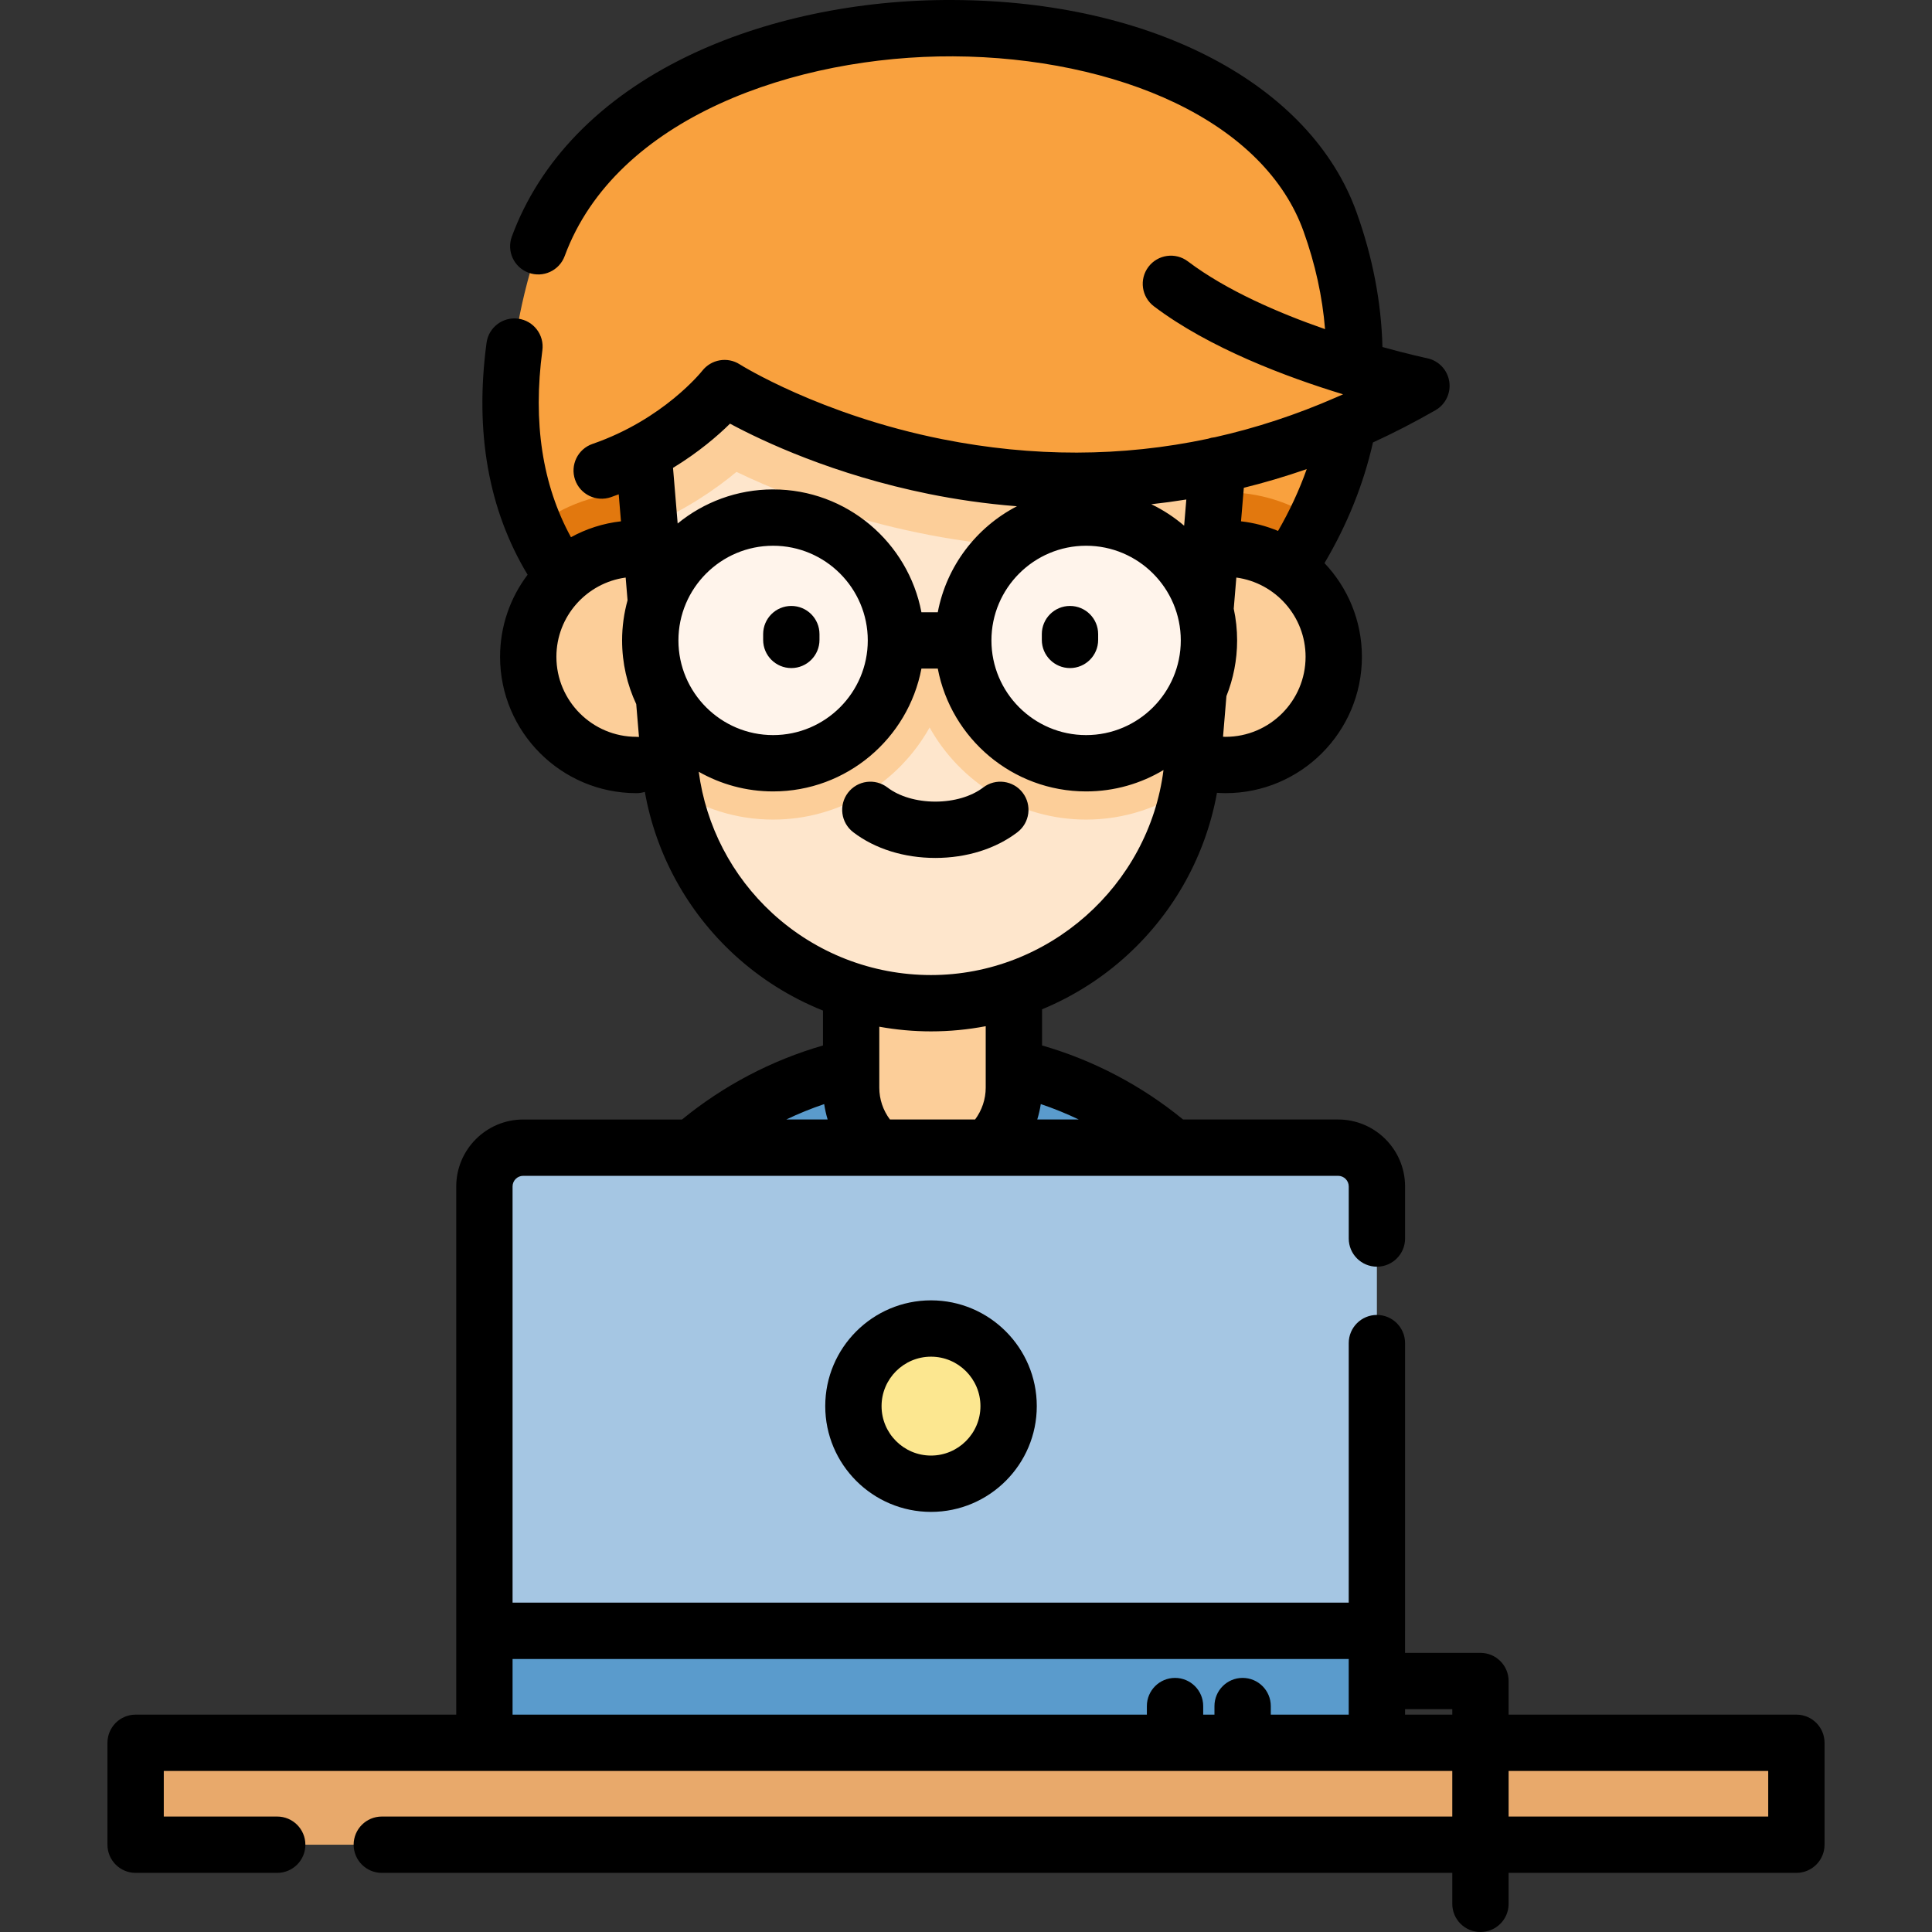 <svg xmlns="http://www.w3.org/2000/svg" xmlns:xlink="http://www.w3.org/1999/xlink" id="Capa_1" x="0px" y="0px" viewBox="0 0 511.999 511.999" style="enable-background:new 0 0 511.999 511.999;" xml:space="preserve">
<rect x="0" y="0" width="511.999" height="511.999" fill="#333333" stroke="none"/>
<path style="fill:#F9A13E;" d="M348.759,137.66c-11.345,23.266-28.153,36.392-28.153,36.392H172.848c0,0-20.371-9.285-31.098-34.283  c-6.996-16.3-9.892-39.288-0.368-70.735c24.122-79.671,185.753-80.885,211.089-10.26C364.064,91.117,358.362,118.006,348.759,137.66  z"></path>
<g>
	<path style="fill:#E2780E;" d="M348.759,137.66c-11.345,23.266-28.153,36.392-28.153,36.392h-39.427   c0-24.043,19.564-43.597,43.607-43.597C333.633,130.455,341.882,133.102,348.759,137.66z"></path>
	<path style="fill:#E2780E;" d="M212.265,174.052h-39.418c0,0-20.371-9.285-31.098-34.283c7.414-5.832,16.768-9.315,26.919-9.315   C192.711,130.455,212.265,150.01,212.265,174.052z"></path>
</g>
<path style="fill:#D2E3F1;" d="M344.495,377.802v87.041H149.753v-87.041c0-19.917,5.987-38.458,16.26-53.885  c17.455-26.206,47.27-43.48,81.117-43.48c26.882,0,51.23,10.9,68.853,28.512c4.563,4.563,8.679,9.584,12.252,14.98  C338.508,339.355,344.495,357.885,344.495,377.802z"></path>
<path style="fill:#5A9BCC;" d="M316.826,309.812l-35.51,33.369l-34.186-33.369l-34.186,33.369l-35.509-33.369  c17.673-18.133,42.376-29.385,69.696-29.385c26.889,0,51.235,10.895,68.848,28.524C316.26,309.231,316.543,309.514,316.826,309.812z  "></path>
<g>
	<path style="fill:#FCCE99;" d="M247.126,309.812L247.126,309.812c-11.911,0-21.566-9.656-21.566-21.566v-37.194h43.132v37.194   C268.692,300.156,259.037,309.812,247.126,309.812z"></path>
	<circle style="fill:#FCCE99;" cx="324.784" cy="174.059" r="28.674"></circle>
	<circle style="fill:#FCCE99;" cx="168.666" cy="174.059" r="28.674"></circle>
</g>
<path style="fill:#FEE6CC;" d="M324.784,97.533l-3.234,38.781l-0.488,5.782l-5.006,59.977c-0.179,2.169-0.458,4.309-0.836,6.409  c-5.812,32.879-34.492,57.37-68.505,57.37c-33.795,0-62.326-24.202-68.376-56.783c-0.438-2.289-0.746-4.627-0.945-6.996  l-5.244-62.893l-0.299-3.543l-3.184-38.104L324.784,97.533L324.784,97.533z"></path>
<g>
	<path style="fill:#FCCE99;" d="M174.609,168.676l2.784,33.397c0.199,2.368,0.508,4.707,0.945,6.996   c7.583,5.135,16.718,8.13,26.54,8.13c17.813,0,33.347-9.862,41.477-24.411c8.12,14.549,23.664,24.411,41.477,24.411   c10.19,0,19.644-3.224,27.386-8.717c0.378-2.1,0.657-4.239,0.836-6.409l2.787-33.397H174.609z"></path>
	<path style="fill:#FCCE99;" d="M324.783,97.537l-3.718,44.554c-11.926,2.245-24.034,3.368-36.298,3.368   c-40.366,0-72.655-12.276-89.591-20.4c-5.601,4.647-13.278,9.911-23.032,14.123l-3.477-41.645H324.783z"></path>
</g>
<path style="fill:#F9A13E;" d="M310.298,75.221c24.142,18.255,66.391,27.023,66.391,27.023  c-97.776,56.141-184.686,0.593-184.686,0.593s-11.12,14.469-32.547,21.863V75.222L310.298,75.221L310.298,75.221z"></path>
<g>
	<circle style="fill:#FFF4EB;" cx="204.879" cy="169.721" r="32.554"></circle>
	<circle style="fill:#FFF4EB;" cx="287.834" cy="169.721" r="32.554"></circle>
</g>
<rect x="128.373" y="418.954" style="fill:#5A9BCC;" width="236.525" height="45.886"></rect>
<rect x="35.944" y="461.854" style="fill:#E8A96B;" width="440.111" height="27.008"></rect>
<path style="fill:#A5C6E3;" d="M364.893,432.182H128.371V314.424c0-5.679,4.604-10.283,10.283-10.283h215.956  c5.679,0,10.283,4.604,10.283,10.283L364.893,432.182L364.893,432.182z"></path>
<circle style="fill:#FCE790;" cx="246.725" cy="372.64" r="20.567"></circle>
<path d="M209.707,177.045c4.122,0,7.464-3.342,7.464-7.464v-1.536c0-4.122-3.342-7.464-7.464-7.464s-7.464,3.342-7.464,7.464v1.536  C202.243,173.703,205.585,177.045,209.707,177.045z"></path>
<path d="M283.557,177.045c4.122,0,7.464-3.342,7.464-7.464v-1.536c0-4.122-3.342-7.464-7.464-7.464  c-4.122,0-7.464,3.342-7.464,7.464v1.536C276.094,173.703,279.435,177.045,283.557,177.045z"></path>
<path d="M269.628,220.547c3.275-2.504,3.9-7.188,1.396-10.462c-2.504-3.275-7.189-3.899-10.462-1.396  c-3.114,2.381-7.739,3.747-12.688,3.747c-4.95,0-9.574-1.365-12.688-3.747c-3.274-2.503-7.958-1.88-10.463,1.395  c-2.504,3.275-1.879,7.959,1.395,10.463c5.748,4.396,13.474,6.816,21.755,6.816C256.154,227.363,263.879,224.942,269.628,220.547z"></path>
<path d="M476.058,454.394h-76.261v-8.904c0-4.122-3.342-7.464-7.464-7.464h-19.982v-5.748c0-0.032,0.005-0.064,0.005-0.096v-76.246  c0-4.122-3.342-7.464-7.464-7.464c-4.122,0-7.464,3.342-7.464,7.464v62.92c0,0.032-0.005,0.064-0.005,0.096v5.766H135.836v-5.766  c0-0.01-0.001-0.019-0.001-0.029v-104.5c0-1.554,1.265-2.819,2.819-2.819h44.756c0.016,0,0.031,0.002,0.047,0.002  c0.019,0,0.038-0.002,0.056-0.002h48.985c0.018,0,0.036,0.002,0.054,0.002c0.016,0,0.032-0.002,0.048-0.002h29.046  c0.016,0,0.032,0.002,0.048,0.002c0.018,0,0.036-0.002,0.054-0.002h49.005c0.019,0,0.038,0.002,0.056,0.002  c0.016,0,0.031-0.002,0.047-0.002h43.754c1.554,0,2.819,1.265,2.819,2.819v13.796c0,4.122,3.342,7.464,7.464,7.464  c4.122,0,7.464-3.342,7.464-7.464v-13.796c0-9.785-7.961-17.746-17.746-17.746h-41.087c-11.004-9.009-23.781-15.711-37.372-19.622  v-9.578c8.289-3.427,15.992-8.293,22.735-14.497c12.414-11.422,20.64-26.438,23.624-42.874c0.755,0.047,1.513,0.088,2.274,0.088  c19.924,0,36.134-16.21,36.134-36.134c0-9.611-3.777-18.35-9.915-24.832c6.042-10.207,10.345-20.923,12.842-31.969  c5.474-2.516,10.999-5.35,16.559-8.542c2.689-1.543,4.143-4.588,3.654-7.649s-2.818-5.501-5.853-6.132  c-0.136-0.029-4.829-1.019-11.849-2.971c-0.285-11.801-2.581-23.787-6.862-35.713c-12.173-33.934-54.122-56.013-106.87-56.249  c-25.374-0.156-50.42,5.19-70.521,14.933c-22.983,11.14-39.049,27.652-46.462,47.751c-1.427,3.867,0.552,8.159,4.419,9.585  c3.872,1.428,8.159-0.552,9.585-4.419c13.58-36.816,61.441-53.092,102.912-52.924c21.595,0.097,42.509,4.477,58.89,12.333  c17.216,8.256,28.972,20.024,33.997,34.032c3.118,8.686,5.012,17.369,5.705,25.932c-12.193-4.236-26.117-10.221-36.35-17.957  c-3.289-2.486-7.97-1.836-10.455,1.452c-2.486,3.288-1.836,7.968,1.452,10.455c14.681,11.101,35.205,18.775,50.129,23.319  c-0.448,0.202-0.898,0.394-1.346,0.592c-0.167,0.067-0.331,0.138-0.494,0.217c-10.54,4.611-21.259,8.136-32.136,10.569  c-0.634,0.058-1.246,0.195-1.827,0.403c-22.84,4.845-46.368,4.898-70.382,0.119c-32.35-6.439-53.518-19.719-53.719-19.846  c-3.243-2.073-7.548-1.316-9.919,1.717c-0.101,0.127-10.223,12.873-29.082,19.379c-3.897,1.344-5.966,5.594-4.621,9.49  s5.593,5.966,9.49,4.621c0.707-0.244,1.391-0.502,2.077-0.758l0.597,7.158c-4.757,0.54-9.237,2.003-13.253,4.211  c-7.578-13.824-10.136-30.44-7.578-49.525c0.547-4.085-2.321-7.841-6.407-8.389c-4.096-0.55-7.841,2.322-8.389,6.407  c-3.165,23.617,0.514,44.248,10.885,61.45c-4.578,6.056-7.298,13.591-7.298,21.75c0,19.924,16.214,36.134,36.144,36.134  c0.774,0,1.522-0.118,2.223-0.337c2.946,16.529,11.195,31.641,23.674,43.13c6.961,6.399,14.94,11.382,23.531,14.822v9.251  c-13.597,3.919-26.367,10.619-37.354,19.619h-42.087c-9.785,0-17.746,7.961-17.746,17.746v117.758c0,0.01,0.001,0.019,0.001,0.029  v22.183H35.941c-4.122,0-7.464,3.342-7.464,7.464v27.007c0,4.122,3.342,7.464,7.464,7.464h37.524c4.122,0,7.464-3.342,7.464-7.464  c0-4.122-3.342-7.464-7.464-7.464h-30.06v-12.08H384.87v12.08H101.182c-4.122,0-7.464,3.342-7.464,7.464  c0,4.122,3.342,7.464,7.464,7.464H384.87v8.207c0,4.122,3.342,7.464,7.464,7.464c4.122,0,7.464-3.342,7.464-7.464v-8.208h76.261  c4.122,0,7.464-3.342,7.464-7.464v-27.007C483.522,457.735,480.18,454.394,476.058,454.394z M274.884,296.678  c0.407-1.335,0.722-2.701,0.933-4.089c3.433,1.157,6.797,2.523,10.069,4.089H274.884z M313.808,139.315  c-2.63-2.25-5.547-4.174-8.7-5.688c3.049-0.334,6.143-0.749,9.278-1.253L313.808,139.315z M287.83,144.626  c13.834,0,25.09,11.256,25.09,25.09s-11.256,25.09-25.09,25.09c-13.834,0-25.091-11.256-25.091-25.09  S273.995,144.626,287.83,144.626z M324.784,195.266c-0.224,0-0.445-0.019-0.668-0.026l0.898-10.762  c1.821-4.571,2.834-9.548,2.834-14.761c0-2.883-0.313-5.694-0.896-8.406l0.689-8.253c10.344,1.403,18.35,10.274,18.35,21.001  C345.99,185.752,336.478,195.266,324.784,195.266z M338.695,140.704c-3.078-1.29-6.373-2.159-9.811-2.551l0.741-8.884  c5.465-1.351,11.029-2.992,16.669-4.95C344.316,129.905,341.776,135.376,338.695,140.704z M193.462,112.275  c8.749,4.701,27.453,13.517,52.737,18.634c7.002,1.417,14.822,2.588,23.301,3.254c-10.745,5.562-18.659,15.846-20.98,28.091h-4.333  c-3.508-18.51-19.794-32.554-39.309-32.554c-9.585,0-18.391,3.39-25.29,9.031l-1.23-14.743  C185.137,119.855,190.195,115.494,193.462,112.275z M179.789,169.717c0-13.834,11.256-25.09,25.09-25.09  c13.834,0,25.09,11.256,25.09,25.09s-11.256,25.09-25.09,25.09C191.045,194.807,179.789,183.551,179.789,169.717z M147.45,174.059  c0-10.727,8.009-19.596,18.356-21l0.503,6.02c-0.936,3.389-1.447,6.955-1.447,10.638c0,6.028,1.347,11.745,3.745,16.877l0.729,8.706  c-0.221-0.02-0.444-0.034-0.67-0.034C156.967,195.265,147.45,185.752,147.45,174.059z M185.169,204.522  c5.824,3.311,12.547,5.213,19.711,5.213c19.515,0,35.801-14.044,39.309-32.554h4.333c3.508,18.51,19.794,32.554,39.309,32.554  c7.491,0,14.505-2.074,20.507-5.67c-3.884,30.673-30.446,54.334-61.612,54.334c-15.616,0-30.553-5.826-42.055-16.398  C193.939,232.119,187.089,218.912,185.169,204.522z M246.725,273.325c4.906,0,9.757-0.467,14.499-1.372v10.745  c0,0.001,0,0.002,0,0.003v5.541c0,3.058-1.012,6.016-2.817,8.437h-22.565c-1.821-2.431-2.82-5.357-2.82-8.437v-16.15  C237.511,272.9,242.093,273.325,246.725,273.325z M218.419,292.596c0.208,1.387,0.513,2.751,0.917,4.082h-10.961  C211.637,295.115,214.993,293.752,218.419,292.596z M135.836,439.646h221.588v14.748h-20.652v-2.269  c0-4.122-3.342-7.464-7.464-7.464c-4.122,0-7.464,3.342-7.464,7.464v2.269h-2.985v-2.269c0-4.122-3.342-7.464-7.464-7.464  c-4.122,0-7.464,3.342-7.464,7.464v2.269H135.836V439.646z M372.352,454.394v-1.44h12.519v1.44H372.352z M468.595,481.401h-68.797  v-12.08h68.797V481.401z"></path>
<path d="M218.697,372.636c0,15.456,12.574,28.03,28.03,28.03s28.03-12.574,28.03-28.03s-12.574-28.03-28.03-28.03  S218.697,357.18,218.697,372.636z M259.829,372.636c0,7.225-5.877,13.103-13.103,13.103c-7.226,0-13.103-5.877-13.103-13.103  s5.877-13.103,13.103-13.103C253.952,359.533,259.829,365.411,259.829,372.636z"></path>
<g>
</g>
<g>
</g>
<g>
</g>
<g>
</g>
<g>
</g>
<g>
</g>
<g>
</g>
<g>
</g>
<g>
</g>
<g>
</g>
<g>
</g>
<g>
</g>
<g>
</g>
<g>
</g>
<g>
</g>
</svg>